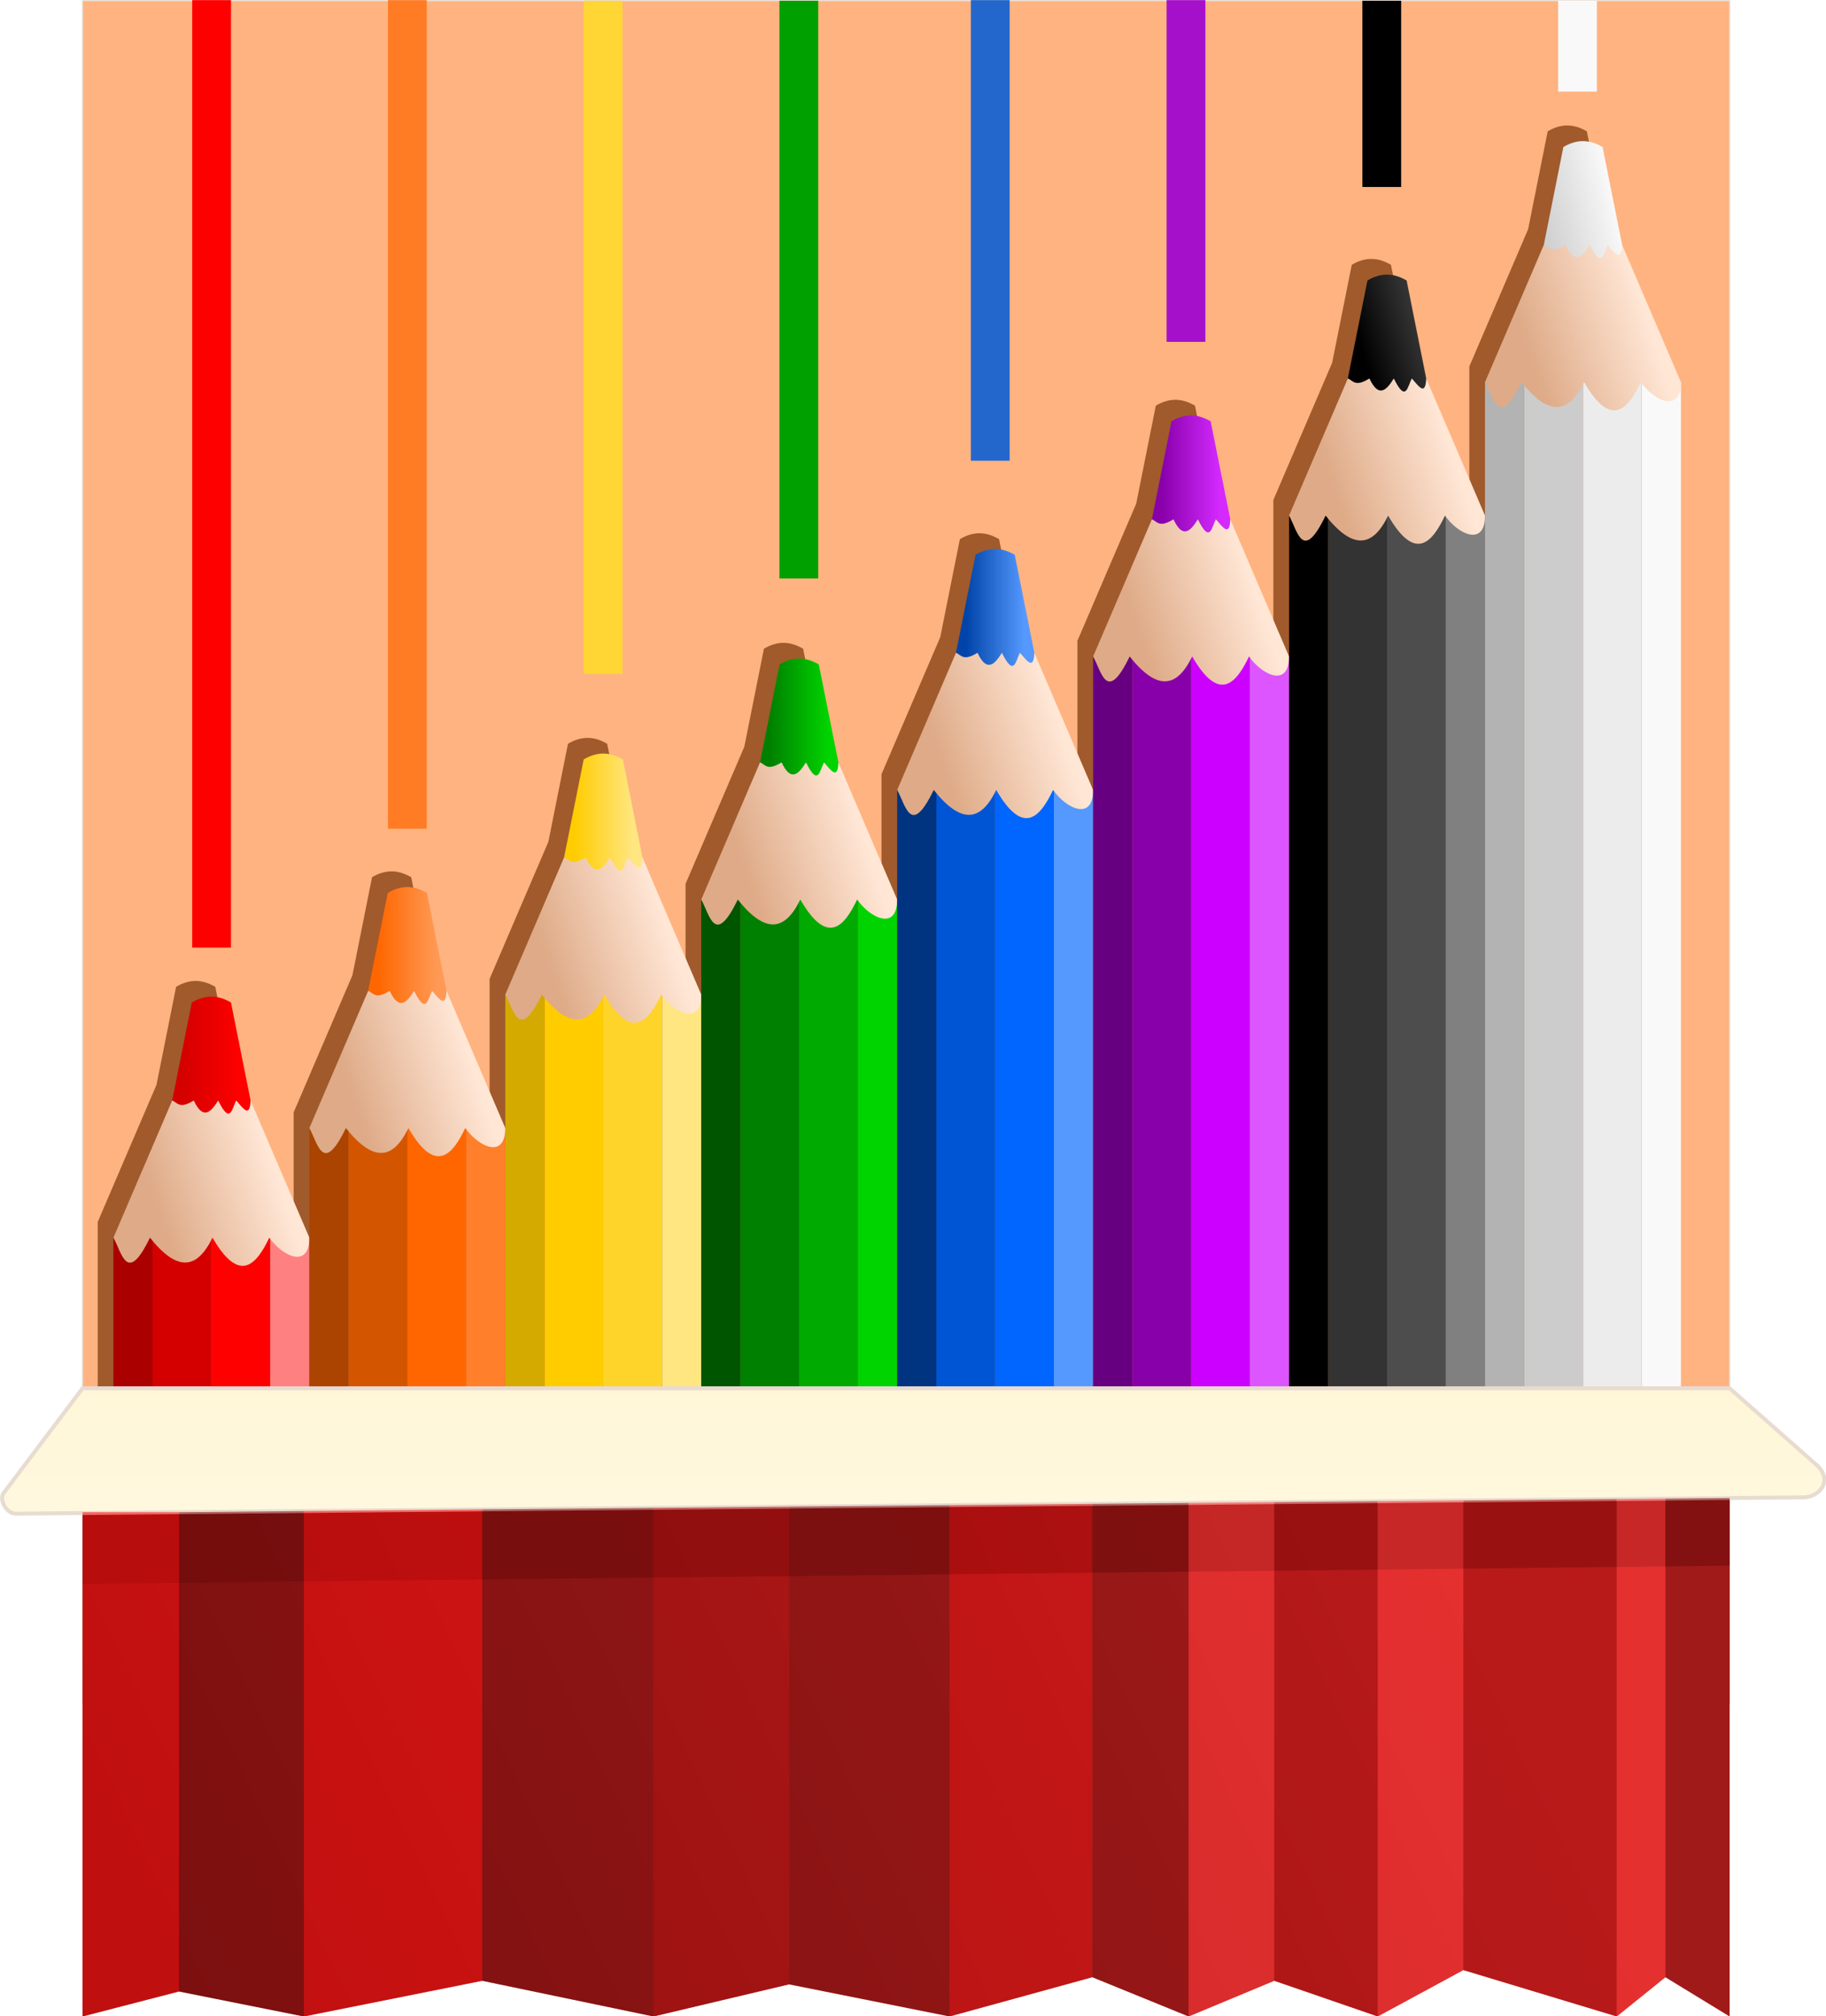 <?xml version="1.0" encoding="UTF-8" standalone="no"?>
<!-- Created with Inkscape (http://www.inkscape.org/) -->

<svg
   xmlns:dc="http://purl.org/dc/elements/1.1/"
   xmlns:cc="http://creativecommons.org/ns#"
   xmlns:rdf="http://www.w3.org/1999/02/22-rdf-syntax-ns#"
   xmlns:svg="http://www.w3.org/2000/svg"
   xmlns="http://www.w3.org/2000/svg"
   xmlns:xlink="http://www.w3.org/1999/xlink"
   xmlns:sodipodi="http://sodipodi.sourceforge.net/DTD/sodipodi-0.dtd"
   xmlns:inkscape="http://www.inkscape.org/namespaces/inkscape"
   width="91.395mm"
   height="100.907mm"
   viewBox="0 0 323.841 357.543"
   id="svg2"
   version="1.1"
   inkscape:version="0.91 r13725"
   sodipodi:docname="color-pencil.svg"
   inkscape:export-filename="C:\Users\Gustavo Ferreira\Dropbox\GRAPHIC STOCK IMAGENS\color-pencil.png"
   inkscape:export-xdpi="350"
   inkscape:export-ydpi="350">
  <defs
     id="defs4">
    <linearGradient
       inkscape:collect="always"
       id="linearGradient4375">
      <stop
         style="stop-color:#782121;stop-opacity:1"
         offset="0"
         id="stop4377" />
      <stop
         style="stop-color:#c83737;stop-opacity:1"
         offset="1"
         id="stop4379" />
    </linearGradient>
    <linearGradient
       inkscape:collect="always"
       id="linearGradient4367">
      <stop
         style="stop-color:#fff8df;stop-opacity:1"
         offset="0"
         id="stop4369" />
      <stop
         style="stop-color:#fff6d5;stop-opacity:1"
         offset="1"
         id="stop4371" />
    </linearGradient>
    <linearGradient
       inkscape:collect="always"
       id="linearGradient4352">
      <stop
         style="stop-color:black;stop-opacity:1"
         offset="0"
         id="stop4354" />
      <stop
         style="stop-color:#333;stop-opacity:1"
         offset="1"
         id="stop4356" />
    </linearGradient>
    <linearGradient
       inkscape:collect="always"
       id="linearGradient4346">
      <stop
         style="stop-color:#ccc;stop-opacity:1"
         offset="0"
         id="stop4348" />
      <stop
         style="stop-color:#f9f9f9;stop-opacity:1"
         offset="1"
         id="stop4350" />
    </linearGradient>
    <linearGradient
       id="linearGradient4304"
       inkscape:collect="always">
      <stop
         id="stop4306"
         offset="0"
         style="stop-color:#80a;stop-opacity:1" />
      <stop
         id="stop4308"
         offset="1"
         style="stop-color:#d42aff;stop-opacity:1" />
    </linearGradient>
    <linearGradient
       id="linearGradient4298"
       inkscape:collect="always">
      <stop
         id="stop4300"
         offset="0"
         style="stop-color:#04a;stop-opacity:1" />
      <stop
         id="stop4302"
         offset="1"
         style="stop-color:#59f;stop-opacity:1" />
    </linearGradient>
    <linearGradient
       id="linearGradient4292"
       inkscape:collect="always">
      <stop
         id="stop4294"
         offset="0"
         style="stop-color:green;stop-opacity:1" />
      <stop
         id="stop4296"
         offset="1"
         style="stop-color:#00d400;stop-opacity:1" />
    </linearGradient>
    <linearGradient
       id="linearGradient4286"
       inkscape:collect="always">
      <stop
         id="stop4288"
         offset="0"
         style="stop-color:#fc0;stop-opacity:1" />
      <stop
         id="stop4290"
         offset="1"
         style="stop-color:#ffe680;stop-opacity:1" />
    </linearGradient>
    <linearGradient
       id="linearGradient4280"
       inkscape:collect="always">
      <stop
         id="stop4282"
         offset="0"
         style="stop-color:#f60;stop-opacity:1" />
      <stop
         id="stop4284"
         offset="1"
         style="stop-color:#f95;stop-opacity:1" />
    </linearGradient>
    <linearGradient
       inkscape:collect="always"
       id="linearGradient4172">
      <stop
         style="stop-color:#d40000;stop-opacity:1;"
         offset="0"
         id="stop4174" />
      <stop
         style="stop-color:red;stop-opacity:1"
         offset="1"
         id="stop4176" />
    </linearGradient>
    <linearGradient
       inkscape:collect="always"
       id="linearGradient4150">
      <stop
         style="stop-color:#deaa87;stop-opacity:1"
         offset="0"
         id="stop4152" />
      <stop
         style="stop-color:#ffe6d5;stop-opacity:1"
         offset="1"
         id="stop4154" />
    </linearGradient>
    <linearGradient
       inkscape:collect="always"
       xlink:href="#linearGradient4150"
       id="linearGradient4156"
       x1="260"
       y1="632.362"
       x2="290"
       y2="622.362"
       gradientUnits="userSpaceOnUse" />
    <linearGradient
       inkscape:collect="always"
       xlink:href="#linearGradient4172"
       id="linearGradient4178"
       x1="267.5"
       y1="594.862"
       x2="282.5"
       y2="594.862"
       gradientUnits="userSpaceOnUse" />
    <linearGradient
       inkscape:collect="always"
       xlink:href="#linearGradient4150"
       id="linearGradient4202"
       gradientUnits="userSpaceOnUse"
       x1="260"
       y1="632.362"
       x2="290"
       y2="622.362" />
    <linearGradient
       inkscape:collect="always"
       xlink:href="#linearGradient4280"
       id="linearGradient4204"
       gradientUnits="userSpaceOnUse"
       x1="267.5"
       y1="594.862"
       x2="282.5"
       y2="594.862" />
    <linearGradient
       inkscape:collect="always"
       xlink:href="#linearGradient4150"
       id="linearGradient4222"
       gradientUnits="userSpaceOnUse"
       x1="260"
       y1="632.362"
       x2="290"
       y2="622.362" />
    <linearGradient
       inkscape:collect="always"
       xlink:href="#linearGradient4286"
       id="linearGradient4224"
       gradientUnits="userSpaceOnUse"
       x1="267.5"
       y1="594.862"
       x2="282.5"
       y2="594.862" />
    <linearGradient
       inkscape:collect="always"
       xlink:href="#linearGradient4150"
       id="linearGradient4268"
       gradientUnits="userSpaceOnUse"
       x1="260"
       y1="632.362"
       x2="290"
       y2="622.362" />
    <linearGradient
       inkscape:collect="always"
       xlink:href="#linearGradient4292"
       id="linearGradient4270"
       gradientUnits="userSpaceOnUse"
       x1="267.5"
       y1="594.862"
       x2="282.5"
       y2="594.862" />
    <linearGradient
       inkscape:collect="always"
       xlink:href="#linearGradient4150"
       id="linearGradient4272"
       gradientUnits="userSpaceOnUse"
       x1="260"
       y1="632.362"
       x2="290"
       y2="622.362" />
    <linearGradient
       inkscape:collect="always"
       xlink:href="#linearGradient4298"
       id="linearGradient4274"
       gradientUnits="userSpaceOnUse"
       x1="267.5"
       y1="594.862"
       x2="282.5"
       y2="594.862" />
    <linearGradient
       inkscape:collect="always"
       xlink:href="#linearGradient4150"
       id="linearGradient4276"
       gradientUnits="userSpaceOnUse"
       x1="260"
       y1="632.362"
       x2="290"
       y2="622.362" />
    <linearGradient
       inkscape:collect="always"
       xlink:href="#linearGradient4304"
       id="linearGradient4278"
       gradientUnits="userSpaceOnUse"
       x1="267.5"
       y1="594.862"
       x2="282.5"
       y2="594.862" />
    <linearGradient
       inkscape:collect="always"
       xlink:href="#linearGradient4150"
       id="linearGradient4338"
       gradientUnits="userSpaceOnUse"
       x1="260"
       y1="632.362"
       x2="290"
       y2="622.362" />
    <linearGradient
       inkscape:collect="always"
       xlink:href="#linearGradient4352"
       id="linearGradient4340"
       gradientUnits="userSpaceOnUse"
       x1="267.5"
       y1="596.875"
       x2="282.053"
       y2="592.402" />
    <linearGradient
       inkscape:collect="always"
       xlink:href="#linearGradient4150"
       id="linearGradient4342"
       gradientUnits="userSpaceOnUse"
       x1="260"
       y1="632.362"
       x2="290"
       y2="622.362" />
    <linearGradient
       inkscape:collect="always"
       xlink:href="#linearGradient4346"
       id="linearGradient4344"
       gradientUnits="userSpaceOnUse"
       x1="261.685"
       y1="596.092"
       x2="281.829"
       y2="591.283" />
    <linearGradient
       inkscape:collect="always"
       xlink:href="#linearGradient4367"
       id="linearGradient4373"
       x1="485.717"
       y1="713.651"
       x2="485.717"
       y2="672.767"
       gradientUnits="userSpaceOnUse" />
    <linearGradient
       inkscape:collect="always"
       xlink:href="#linearGradient4375"
       id="linearGradient4381"
       x1="272.969"
       y1="849.379"
       x2="584.215"
       y2="702.873"
       gradientUnits="userSpaceOnUse" />
    <filter
       inkscape:collect="always"
       style="color-interpolation-filters:sRGB"
       id="filter4587"
       x="-0.011"
       width="1.022"
       y="-0.013"
       height="1.027">
      <feGaussianBlur
         inkscape:collect="always"
         stdDeviation="1.825"
         id="feGaussianBlur4589" />
    </filter>
  </defs>
  <sodipodi:namedview
     id="base"
     pagecolor="#ffffff"
     bordercolor="#666666"
     borderopacity="1.0"
     inkscape:pageopacity="0.0"
     inkscape:pageshadow="2"
     inkscape:zoom="0.62004635"
     inkscape:cx="-197.70348"
     inkscape:cy="29.43805"
     inkscape:document-units="px"
     inkscape:current-layer="layer1"
     showgrid="false"
     inkscape:snap-bbox="true"
     inkscape:bbox-paths="true"
     inkscape:bbox-nodes="true"
     inkscape:snap-bbox-edge-midpoints="true"
     inkscape:snap-bbox-midpoints="true"
     inkscape:object-paths="true"
     inkscape:snap-intersection-paths="true"
     inkscape:object-nodes="true"
     inkscape:snap-smooth-nodes="true"
     inkscape:snap-midpoints="true"
     inkscape:snap-object-midpoints="true"
     inkscape:snap-center="true"
     inkscape:snap-text-baseline="true"
     inkscape:snap-page="true"
     inkscape:snap-global="true"
     showguides="false"
     fit-margin-top="0"
     fit-margin-left="0"
     fit-margin-right="0"
     fit-margin-bottom="0">
    <inkscape:grid
       type="xygrid"
       id="grid4136"
       originx="-221.08"
       originy="-368.232" />
  </sodipodi:namedview>
  <g
     inkscape:label="Camada 1"
     inkscape:groupmode="layer"
     id="layer1"
     transform="translate(-221.08,-326.587)">
    <g
       id="g4728"
       transform="matrix(0.695,0,0,0.695,67.445,99.631)">
      <path
         inkscape:connector-curvature="0"
         id="rect4361"
         d="m 242.126,326.737 420.3,0 0,434.518 -420.3,0 z"
         style="opacity:1;fill:#ffb380;fill-opacity:1;stroke:#e8dbd0;stroke-width:0.3;stroke-linecap:butt;stroke-linejoin:miter;stroke-miterlimit:4;stroke-dasharray:none;stroke-dashoffset:0;stroke-opacity:1" />
      <path
         inkscape:connector-curvature="0"
         id="rect4711"
         d="m 270.107,326.587 9.893,0 0,241.761 -9.893,0 z"
         style="opacity:1;fill:red;fill-opacity:1;stroke:none;stroke-width:1;stroke-linecap:butt;stroke-linejoin:miter;stroke-miterlimit:4;stroke-dasharray:none;stroke-dashoffset:0;stroke-opacity:1" />
      <g
         id="g4652">
        <path
           style="opacity:1;fill:#a05a2c;fill-opacity:1;stroke:none;stroke-width:4.4;stroke-linecap:butt;stroke-linejoin:miter;stroke-miterlimit:4;stroke-dasharray:none;stroke-dashoffset:0;stroke-opacity:1;filter:url(#filter4587)"
           d="m 620.785,358.57 c -1.48,0.036 -3.069,0.477 -4.785,1.496 l -5,25 -15,35 0,34.057 -15,-35 -5,-25 c -2.823,-1.638 -6.077,-2.329 -10,0 l -5,25 -15,35 0,35.943 -15,-35 -5,-25 c -2.823,-1.638 -6.077,-2.329 -10,0 l -5,25 -15,35 0,34.057 -15,-35 -5,-25 c -2.823,-1.638 -6.077,-2.329 -10,0 l -5,25 -15,35 0,27.965 -15,-35 -5,-25 c -2.823,-1.638 -6.077,-2.329 -10,0 l -5,25 -15,35 0,24.252 -15,-35 -5,-25 c -2.823,-1.638 -6.077,-2.329 -10,0 l -5,25 -15,35 0,34.057 -15,-35 -5,-25 c -2.823,-1.638 -6.077,-2.329 -10,0 l -5,25 -15,35 0,27.965 -15,-35 -5,-25 c -2.823,-1.638 -6.077,-2.329 -10,0 l -5,25 -15,35 0,50 c 148.656,0.134 265.682,0.15 400,0.15 l 0,-268.445 -15,-35 -5,-25 c -1.588,-0.921 -3.312,-1.543 -5.215,-1.496 z"
           id="path4388"
           inkscape:connector-curvature="0"
           sodipodi:nodetypes="sccccccccccccccccccccccccccccccccccccccccccccccccccs" />
        <g
           id="g4180">
          <path
             sodipodi:nodetypes="ccccc"
             inkscape:connector-curvature="0"
             id="path4138"
             d="m 250,682.362 10,0 0,-40 -10,0 z"
             style="opacity:1;fill:#a00;fill-opacity:1;stroke:none;stroke-width:4.4;stroke-linecap:butt;stroke-linejoin:miter;stroke-miterlimit:4;stroke-dasharray:none;stroke-dashoffset:0;stroke-opacity:1" />
          <path
             sodipodi:nodetypes="ccccc"
             inkscape:connector-curvature="0"
             id="path4140"
             d="m 260,642.362 15,0 0,40 -15,0 z"
             style="opacity:1;fill:#d40000;fill-opacity:1;stroke:none;stroke-width:4.4;stroke-linecap:butt;stroke-linejoin:miter;stroke-miterlimit:4;stroke-dasharray:none;stroke-dashoffset:0;stroke-opacity:1" />
          <path
             sodipodi:nodetypes="ccccc"
             inkscape:connector-curvature="0"
             id="path4142"
             d="m 275,642.362 15,0 0,40 -15,0 z"
             style="opacity:1;fill:red;fill-opacity:1;stroke:none;stroke-width:4.4;stroke-linecap:butt;stroke-linejoin:miter;stroke-miterlimit:4;stroke-dasharray:none;stroke-dashoffset:0;stroke-opacity:1" />
          <path
             sodipodi:nodetypes="ccccc"
             inkscape:connector-curvature="0"
             id="path4144"
             d="m 290,642.362 10,0 0,40 -10,0 z"
             style="opacity:1;fill:#ff8080;fill-opacity:1;stroke:none;stroke-width:4.4;stroke-linecap:butt;stroke-linejoin:miter;stroke-miterlimit:4;stroke-dasharray:none;stroke-dashoffset:0;stroke-opacity:1" />
          <path
             sodipodi:nodetypes="cccccccc"
             inkscape:connector-curvature="0"
             id="path4146"
             d="m 250,642.362 c 2.208,3.96 3.458,12.139 9.325,0 7.006,8.81 12.018,8.118 15.954,0 7.013,12.157 11.345,6.618 14.504,0 3.406,4.852 10.217,7.979 10.217,0 l -15,-35 -20,0 z"
             style="opacity:1;fill:url(#linearGradient4156);fill-opacity:1;stroke:none;stroke-width:4.4;stroke-linecap:butt;stroke-linejoin:miter;stroke-miterlimit:4;stroke-dasharray:none;stroke-dashoffset:0;stroke-opacity:1" />
          <path
             sodipodi:nodetypes="cccccccc"
             inkscape:connector-curvature="0"
             id="path4148"
             d="m 265,607.362 5,-25 c 3.923,-2.329 7.177,-1.638 10,0 l 5,25 c -0.171,4.683 -2.026,1.864 -3.667,0 -1.062,1.887 -1.451,6.466 -4.601,0 -1.917,3.105 -3.895,5.007 -6.225,0 -3.704,2.283 -4.12,0.548 -5.507,0 z"
             style="opacity:1;fill:url(#linearGradient4178);fill-opacity:1;stroke:none;stroke-width:4.4;stroke-linecap:butt;stroke-linejoin:miter;stroke-miterlimit:4;stroke-dasharray:none;stroke-dashoffset:0;stroke-opacity:1" />
        </g>
        <g
           id="g4188"
           transform="translate(50,-27.965)">
          <path
             style="opacity:1;fill:#a40;fill-opacity:1;stroke:none;stroke-width:4.4;stroke-linecap:butt;stroke-linejoin:miter;stroke-miterlimit:4;stroke-dasharray:none;stroke-dashoffset:0;stroke-opacity:1"
             d="m 250,710.477 10,0 0,-68.115 -10,0 z"
             id="path4190"
             inkscape:connector-curvature="0"
             sodipodi:nodetypes="ccccc" />
          <path
             style="opacity:1;fill:#d45500;fill-opacity:1;stroke:none;stroke-width:4.4;stroke-linecap:butt;stroke-linejoin:miter;stroke-miterlimit:4;stroke-dasharray:none;stroke-dashoffset:0;stroke-opacity:1"
             d="m 260,642.362 15,0 0,68.115 -15,0 z"
             id="path4192"
             inkscape:connector-curvature="0"
             sodipodi:nodetypes="ccccc" />
          <path
             style="opacity:1;fill:#f60;fill-opacity:1;stroke:none;stroke-width:4.4;stroke-linecap:butt;stroke-linejoin:miter;stroke-miterlimit:4;stroke-dasharray:none;stroke-dashoffset:0;stroke-opacity:1"
             d="m 275,642.362 15,0 0,68.115 -15,0 z"
             id="path4194"
             inkscape:connector-curvature="0"
             sodipodi:nodetypes="ccccc" />
          <path
             style="opacity:1;fill:#ff7f2a;fill-opacity:1;stroke:none;stroke-width:4.4;stroke-linecap:butt;stroke-linejoin:miter;stroke-miterlimit:4;stroke-dasharray:none;stroke-dashoffset:0;stroke-opacity:1"
             d="m 290,642.362 10,0 0,68.115 -10,0 z"
             id="path4196"
             inkscape:connector-curvature="0"
             sodipodi:nodetypes="ccccc" />
          <path
             style="opacity:1;fill:url(#linearGradient4202);fill-opacity:1;stroke:none;stroke-width:4.4;stroke-linecap:butt;stroke-linejoin:miter;stroke-miterlimit:4;stroke-dasharray:none;stroke-dashoffset:0;stroke-opacity:1"
             d="m 250,642.362 c 2.208,3.96 3.458,12.139 9.325,0 7.006,8.81 12.018,8.118 15.954,0 7.013,12.157 11.345,6.618 14.504,0 3.406,4.852 10.217,7.979 10.217,0 l -15,-35 -20,0 z"
             id="path4198"
             inkscape:connector-curvature="0"
             sodipodi:nodetypes="cccccccc" />
          <path
             style="opacity:1;fill:url(#linearGradient4204);fill-opacity:1;stroke:none;stroke-width:4.4;stroke-linecap:butt;stroke-linejoin:miter;stroke-miterlimit:4;stroke-dasharray:none;stroke-dashoffset:0;stroke-opacity:1"
             d="m 265,607.362 5,-25 c 3.923,-2.329 7.177,-1.638 10,0 l 5,25 c -0.171,4.683 -2.026,1.864 -3.667,0 -1.062,1.887 -1.451,6.466 -4.601,0 -1.917,3.105 -3.895,5.007 -6.225,0 -3.704,2.283 -4.12,0.548 -5.507,0 z"
             id="path4200"
             inkscape:connector-curvature="0"
             sodipodi:nodetypes="cccccccc" />
        </g>
        <g
           transform="translate(100,-62.023)"
           id="g4208">
          <path
             sodipodi:nodetypes="ccccc"
             inkscape:connector-curvature="0"
             id="path4210"
             d="m 250,744.535 10,0 0,-102.173 -10,0 z"
             style="opacity:1;fill:#d4aa00;fill-opacity:1;stroke:none;stroke-width:4.4;stroke-linecap:butt;stroke-linejoin:miter;stroke-miterlimit:4;stroke-dasharray:none;stroke-dashoffset:0;stroke-opacity:1" />
          <path
             sodipodi:nodetypes="ccccc"
             inkscape:connector-curvature="0"
             id="path4212"
             d="m 260,642.362 15,0 0,102.173 -15,0 z"
             style="opacity:1;fill:#fc0;fill-opacity:1;stroke:none;stroke-width:4.4;stroke-linecap:butt;stroke-linejoin:miter;stroke-miterlimit:4;stroke-dasharray:none;stroke-dashoffset:0;stroke-opacity:1" />
          <path
             sodipodi:nodetypes="ccccc"
             inkscape:connector-curvature="0"
             id="path4214"
             d="m 275,642.362 15,0 0,102.173 -15,0 z"
             style="opacity:1;fill:#ffd42a;fill-opacity:1;stroke:none;stroke-width:4.4;stroke-linecap:butt;stroke-linejoin:miter;stroke-miterlimit:4;stroke-dasharray:none;stroke-dashoffset:0;stroke-opacity:1" />
          <path
             sodipodi:nodetypes="ccccc"
             inkscape:connector-curvature="0"
             id="path4216"
             d="m 290,642.362 10,0 0,102.173 -10,0 z"
             style="opacity:1;fill:#ffe680;fill-opacity:1;stroke:none;stroke-width:4.4;stroke-linecap:butt;stroke-linejoin:miter;stroke-miterlimit:4;stroke-dasharray:none;stroke-dashoffset:0;stroke-opacity:1" />
          <path
             sodipodi:nodetypes="cccccccc"
             inkscape:connector-curvature="0"
             id="path4218"
             d="m 250,642.362 c 2.208,3.96 3.458,12.139 9.325,0 7.006,8.81 12.018,8.118 15.954,0 7.013,12.157 11.345,6.618 14.504,0 3.406,4.852 10.217,7.979 10.217,0 l -15,-35 -20,0 z"
             style="opacity:1;fill:url(#linearGradient4222);fill-opacity:1;stroke:none;stroke-width:4.4;stroke-linecap:butt;stroke-linejoin:miter;stroke-miterlimit:4;stroke-dasharray:none;stroke-dashoffset:0;stroke-opacity:1" />
          <path
             sodipodi:nodetypes="cccccccc"
             inkscape:connector-curvature="0"
             id="path4220"
             d="m 265,607.362 5,-25 c 3.923,-2.329 7.177,-1.638 10,0 l 5,25 c -0.171,4.683 -2.026,1.864 -3.667,0 -1.062,1.887 -1.451,6.466 -4.601,0 -1.917,3.105 -3.895,5.007 -6.225,0 -3.704,2.283 -4.12,0.548 -5.507,0 z"
             style="opacity:1;fill:url(#linearGradient4224);fill-opacity:1;stroke:none;stroke-width:4.4;stroke-linecap:butt;stroke-linejoin:miter;stroke-miterlimit:4;stroke-dasharray:none;stroke-dashoffset:0;stroke-opacity:1" />
        </g>
        <g
           id="g4226"
           transform="translate(150,-86.273)">
          <path
             style="opacity:1;fill:#050;fill-opacity:1;stroke:none;stroke-width:4.4;stroke-linecap:butt;stroke-linejoin:miter;stroke-miterlimit:4;stroke-dasharray:none;stroke-dashoffset:0;stroke-opacity:1"
             d="m 250,768.636 10,0 0,-126.273 -10,0 z"
             id="path4228"
             inkscape:connector-curvature="0"
             sodipodi:nodetypes="ccccc" />
          <path
             style="opacity:1;fill:green;fill-opacity:1;stroke:none;stroke-width:4.4;stroke-linecap:butt;stroke-linejoin:miter;stroke-miterlimit:4;stroke-dasharray:none;stroke-dashoffset:0;stroke-opacity:1"
             d="m 260,642.362 15,0 0,126.273 -15,0 z"
             id="path4230"
             inkscape:connector-curvature="0"
             sodipodi:nodetypes="ccccc" />
          <path
             style="opacity:1;fill:#0a0;fill-opacity:1;stroke:none;stroke-width:4.4;stroke-linecap:butt;stroke-linejoin:miter;stroke-miterlimit:4;stroke-dasharray:none;stroke-dashoffset:0;stroke-opacity:1"
             d="m 275,642.362 15,0 0,126.273 -15,0 z"
             id="path4232"
             inkscape:connector-curvature="0"
             sodipodi:nodetypes="ccccc" />
          <path
             style="opacity:1;fill:#00d400;fill-opacity:1;stroke:none;stroke-width:4.4;stroke-linecap:butt;stroke-linejoin:miter;stroke-miterlimit:4;stroke-dasharray:none;stroke-dashoffset:0;stroke-opacity:1"
             d="m 290,642.362 10,0 0,126.273 -10,0 z"
             id="path4234"
             inkscape:connector-curvature="0"
             sodipodi:nodetypes="ccccc" />
          <path
             style="opacity:1;fill:url(#linearGradient4268);fill-opacity:1;stroke:none;stroke-width:4.4;stroke-linecap:butt;stroke-linejoin:miter;stroke-miterlimit:4;stroke-dasharray:none;stroke-dashoffset:0;stroke-opacity:1"
             d="m 250,642.362 c 2.208,3.96 3.458,12.139 9.325,0 7.006,8.81 12.018,8.118 15.954,0 7.013,12.157 11.345,6.618 14.504,0 3.406,4.852 10.217,7.979 10.217,0 l -15,-35 -20,0 z"
             id="path4236"
             inkscape:connector-curvature="0"
             sodipodi:nodetypes="cccccccc" />
          <path
             style="opacity:1;fill:url(#linearGradient4270);fill-opacity:1;stroke:none;stroke-width:4.4;stroke-linecap:butt;stroke-linejoin:miter;stroke-miterlimit:4;stroke-dasharray:none;stroke-dashoffset:0;stroke-opacity:1"
             d="m 265,607.362 5,-25 c 3.923,-2.329 7.177,-1.638 10,0 l 5,25 c -0.171,4.683 -2.026,1.864 -3.667,0 -1.062,1.887 -1.451,6.466 -4.601,0 -1.917,3.105 -3.895,5.007 -6.225,0 -3.704,2.283 -4.12,0.548 -5.507,0 z"
             id="path4238"
             inkscape:connector-curvature="0"
             sodipodi:nodetypes="cccccccc" />
        </g>
        <g
           transform="translate(200,-114.239)"
           id="g4240">
          <path
             sodipodi:nodetypes="ccccc"
             inkscape:connector-curvature="0"
             id="path4242"
             d="m 250,796.751 10,0 0,-154.389 -10,0 z"
             style="opacity:1;fill:#003380;fill-opacity:1;stroke:none;stroke-width:4.4;stroke-linecap:butt;stroke-linejoin:miter;stroke-miterlimit:4;stroke-dasharray:none;stroke-dashoffset:0;stroke-opacity:1" />
          <path
             sodipodi:nodetypes="ccccc"
             inkscape:connector-curvature="0"
             id="path4244"
             d="m 260,642.362 15,0 0,154.389 -15,0 z"
             style="opacity:1;fill:#0055d4;fill-opacity:1;stroke:none;stroke-width:4.4;stroke-linecap:butt;stroke-linejoin:miter;stroke-miterlimit:4;stroke-dasharray:none;stroke-dashoffset:0;stroke-opacity:1" />
          <path
             sodipodi:nodetypes="ccccc"
             inkscape:connector-curvature="0"
             id="path4246"
             d="m 275,642.362 15,0 0,154.389 -15,0 z"
             style="opacity:1;fill:#06f;fill-opacity:1;stroke:none;stroke-width:4.4;stroke-linecap:butt;stroke-linejoin:miter;stroke-miterlimit:4;stroke-dasharray:none;stroke-dashoffset:0;stroke-opacity:1" />
          <path
             sodipodi:nodetypes="ccccc"
             inkscape:connector-curvature="0"
             id="path4248"
             d="m 290,642.362 10,0 0,154.389 -10,0 z"
             style="opacity:1;fill:#59f;fill-opacity:1;stroke:none;stroke-width:4.4;stroke-linecap:butt;stroke-linejoin:miter;stroke-miterlimit:4;stroke-dasharray:none;stroke-dashoffset:0;stroke-opacity:1" />
          <path
             sodipodi:nodetypes="cccccccc"
             inkscape:connector-curvature="0"
             id="path4250"
             d="m 250,642.362 c 2.208,3.96 3.458,12.139 9.325,0 7.006,8.81 12.018,8.118 15.954,0 7.013,12.157 11.345,6.618 14.504,0 3.406,4.852 10.217,7.979 10.217,0 l -15,-35 -20,0 z"
             style="opacity:1;fill:url(#linearGradient4272);fill-opacity:1;stroke:none;stroke-width:4.4;stroke-linecap:butt;stroke-linejoin:miter;stroke-miterlimit:4;stroke-dasharray:none;stroke-dashoffset:0;stroke-opacity:1" />
          <path
             sodipodi:nodetypes="cccccccc"
             inkscape:connector-curvature="0"
             id="path4252"
             d="m 265,607.362 5,-25 c 3.923,-2.329 7.177,-1.638 10,0 l 5,25 c -0.171,4.683 -2.026,1.864 -3.667,0 -1.062,1.887 -1.451,6.466 -4.601,0 -1.917,3.105 -3.895,5.007 -6.225,0 -3.704,2.283 -4.12,0.548 -5.507,0 z"
             style="opacity:1;fill:url(#linearGradient4274);fill-opacity:1;stroke:none;stroke-width:4.4;stroke-linecap:butt;stroke-linejoin:miter;stroke-miterlimit:4;stroke-dasharray:none;stroke-dashoffset:0;stroke-opacity:1" />
        </g>
        <g
           id="g4254"
           transform="translate(250,-148.296)">
          <path
             style="opacity:1;fill:#660080;fill-opacity:1;stroke:none;stroke-width:4.4;stroke-linecap:butt;stroke-linejoin:miter;stroke-miterlimit:4;stroke-dasharray:none;stroke-dashoffset:0;stroke-opacity:1"
             d="m 250,830.808 10,0 0,-188.446 -10,0 z"
             id="path4256"
             inkscape:connector-curvature="0"
             sodipodi:nodetypes="ccccc" />
          <path
             style="opacity:1;fill:#80a;fill-opacity:1;stroke:none;stroke-width:4.4;stroke-linecap:butt;stroke-linejoin:miter;stroke-miterlimit:4;stroke-dasharray:none;stroke-dashoffset:0;stroke-opacity:1"
             d="m 260,642.362 15,0 0,188.446 -15,0 z"
             id="path4258"
             inkscape:connector-curvature="0"
             sodipodi:nodetypes="ccccc" />
          <path
             style="opacity:1;fill:#c0f;fill-opacity:1;stroke:none;stroke-width:4.4;stroke-linecap:butt;stroke-linejoin:miter;stroke-miterlimit:4;stroke-dasharray:none;stroke-dashoffset:0;stroke-opacity:1"
             d="m 275,642.362 15,0 0,188.446 -15,0 z"
             id="path4260"
             inkscape:connector-curvature="0"
             sodipodi:nodetypes="ccccc" />
          <path
             style="opacity:1;fill:#d5f;fill-opacity:1;stroke:none;stroke-width:4.4;stroke-linecap:butt;stroke-linejoin:miter;stroke-miterlimit:4;stroke-dasharray:none;stroke-dashoffset:0;stroke-opacity:1"
             d="m 290,642.362 10,0 0,188.446 -10,0 z"
             id="path4262"
             inkscape:connector-curvature="0"
             sodipodi:nodetypes="ccccc" />
          <path
             style="opacity:1;fill:url(#linearGradient4276);fill-opacity:1;stroke:none;stroke-width:4.4;stroke-linecap:butt;stroke-linejoin:miter;stroke-miterlimit:4;stroke-dasharray:none;stroke-dashoffset:0;stroke-opacity:1"
             d="m 250,642.362 c 2.208,3.96 3.458,12.139 9.325,0 7.006,8.81 12.018,8.118 15.954,0 7.013,12.157 11.345,6.618 14.504,0 3.406,4.852 10.217,7.979 10.217,0 l -15,-35 -20,0 z"
             id="path4264"
             inkscape:connector-curvature="0"
             sodipodi:nodetypes="cccccccc" />
          <path
             style="opacity:1;fill:url(#linearGradient4278);fill-opacity:1;stroke:none;stroke-width:4.4;stroke-linecap:butt;stroke-linejoin:miter;stroke-miterlimit:4;stroke-dasharray:none;stroke-dashoffset:0;stroke-opacity:1"
             d="m 265,607.362 5,-25 c 3.923,-2.329 7.177,-1.638 10,0 l 5,25 c -0.171,4.683 -2.026,1.864 -3.667,0 -1.062,1.887 -1.451,6.466 -4.601,0 -1.917,3.105 -3.895,5.007 -6.225,0 -3.704,2.283 -4.12,0.548 -5.507,0 z"
             id="path4266"
             inkscape:connector-curvature="0"
             sodipodi:nodetypes="cccccccc" />
        </g>
        <g
           id="g4310"
           transform="translate(300,-184.239)">
          <path
             style="opacity:1;fill:black;fill-opacity:1;stroke:none;stroke-width:4.4;stroke-linecap:butt;stroke-linejoin:miter;stroke-miterlimit:4;stroke-dasharray:none;stroke-dashoffset:0;stroke-opacity:1"
             d="m 250,866.751 10,0 0,-224.389 -10,0 z"
             id="path4312"
             inkscape:connector-curvature="0"
             sodipodi:nodetypes="ccccc" />
          <path
             style="opacity:1;fill:#333;fill-opacity:1;stroke:none;stroke-width:4.4;stroke-linecap:butt;stroke-linejoin:miter;stroke-miterlimit:4;stroke-dasharray:none;stroke-dashoffset:0;stroke-opacity:1"
             d="m 260,642.362 15,0 0,224.389 -15,0 z"
             id="path4314"
             inkscape:connector-curvature="0"
             sodipodi:nodetypes="ccccc" />
          <path
             style="opacity:1;fill:#4d4d4d;fill-opacity:1;stroke:none;stroke-width:4.4;stroke-linecap:butt;stroke-linejoin:miter;stroke-miterlimit:4;stroke-dasharray:none;stroke-dashoffset:0;stroke-opacity:1"
             d="m 275,642.362 15,0 0,224.389 -15,0 z"
             id="path4316"
             inkscape:connector-curvature="0"
             sodipodi:nodetypes="ccccc" />
          <path
             style="opacity:1;fill:gray;fill-opacity:1;stroke:none;stroke-width:4.4;stroke-linecap:butt;stroke-linejoin:miter;stroke-miterlimit:4;stroke-dasharray:none;stroke-dashoffset:0;stroke-opacity:1"
             d="m 290,642.362 10,0 0,224.389 -10,0 z"
             id="path4318"
             inkscape:connector-curvature="0"
             sodipodi:nodetypes="ccccc" />
          <path
             style="opacity:1;fill:url(#linearGradient4338);fill-opacity:1;stroke:none;stroke-width:4.4;stroke-linecap:butt;stroke-linejoin:miter;stroke-miterlimit:4;stroke-dasharray:none;stroke-dashoffset:0;stroke-opacity:1"
             d="m 250,642.362 c 2.208,3.96 3.458,12.139 9.325,0 7.006,8.81 12.018,8.118 15.954,0 7.013,12.157 11.345,6.618 14.504,0 3.406,4.852 10.217,7.979 10.217,0 l -15,-35 -20,0 z"
             id="path4320"
             inkscape:connector-curvature="0"
             sodipodi:nodetypes="cccccccc" />
          <path
             style="opacity:1;fill:url(#linearGradient4340);fill-opacity:1;stroke:none;stroke-width:4.4;stroke-linecap:butt;stroke-linejoin:miter;stroke-miterlimit:4;stroke-dasharray:none;stroke-dashoffset:0;stroke-opacity:1"
             d="m 265,607.362 5,-25 c 3.923,-2.329 7.177,-1.638 10,0 l 5,25 c -0.171,4.683 -2.026,1.864 -3.667,0 -1.062,1.887 -1.451,6.466 -4.601,0 -1.917,3.105 -3.895,5.007 -6.225,0 -3.704,2.283 -4.12,0.548 -5.507,0 z"
             id="path4322"
             inkscape:connector-curvature="0"
             sodipodi:nodetypes="cccccccc" />
        </g>
        <g
           transform="translate(350,-218.296)"
           id="g4324">
          <path
             sodipodi:nodetypes="ccccc"
             inkscape:connector-curvature="0"
             id="path4326"
             d="m 250,900.808 10,0 0,-258.446 -10,0 z"
             style="opacity:1;fill:#b3b3b3;fill-opacity:1;stroke:none;stroke-width:4.4;stroke-linecap:butt;stroke-linejoin:miter;stroke-miterlimit:4;stroke-dasharray:none;stroke-dashoffset:0;stroke-opacity:1" />
          <path
             sodipodi:nodetypes="ccccc"
             inkscape:connector-curvature="0"
             id="path4328"
             d="m 260,642.362 15,0 0,258.446 -15,0 z"
             style="opacity:1;fill:#ccc;fill-opacity:1;stroke:none;stroke-width:4.4;stroke-linecap:butt;stroke-linejoin:miter;stroke-miterlimit:4;stroke-dasharray:none;stroke-dashoffset:0;stroke-opacity:1" />
          <path
             sodipodi:nodetypes="ccccc"
             inkscape:connector-curvature="0"
             id="path4330"
             d="m 275,642.362 15,0 0,258.446 -15,0 z"
             style="opacity:1;fill:#ececec;fill-opacity:1;stroke:none;stroke-width:4.4;stroke-linecap:butt;stroke-linejoin:miter;stroke-miterlimit:4;stroke-dasharray:none;stroke-dashoffset:0;stroke-opacity:1" />
          <path
             sodipodi:nodetypes="ccccc"
             inkscape:connector-curvature="0"
             id="path4332"
             d="m 290,642.362 10,0 0,258.446 -10,0 z"
             style="opacity:1;fill:#f9f9f9;fill-opacity:1;stroke:none;stroke-width:4.4;stroke-linecap:butt;stroke-linejoin:miter;stroke-miterlimit:4;stroke-dasharray:none;stroke-dashoffset:0;stroke-opacity:1" />
          <path
             sodipodi:nodetypes="cccccccc"
             inkscape:connector-curvature="0"
             id="path4334"
             d="m 250,642.362 c 2.208,3.96 3.458,12.139 9.325,0 7.006,8.81 12.018,8.118 15.954,0 7.013,12.157 11.345,6.618 14.504,0 3.406,4.852 10.217,7.979 10.217,0 l -15,-35 -20,0 z"
             style="opacity:1;fill:url(#linearGradient4342);fill-opacity:1;stroke:none;stroke-width:4.4;stroke-linecap:butt;stroke-linejoin:miter;stroke-miterlimit:4;stroke-dasharray:none;stroke-dashoffset:0;stroke-opacity:1" />
          <path
             sodipodi:nodetypes="cccccccc"
             inkscape:connector-curvature="0"
             id="path4336"
             d="m 265,607.362 5,-25 c 3.923,-2.329 7.177,-1.638 10,0 l 5,25 c -0.171,4.683 -2.026,1.864 -3.667,0 -1.062,1.887 -1.451,6.466 -4.601,0 -1.917,3.105 -3.895,5.007 -6.225,0 -3.704,2.283 -4.12,0.548 -5.507,0 z"
             style="opacity:1;fill:url(#linearGradient4344);fill-opacity:1;stroke:none;stroke-width:4.4;stroke-linecap:butt;stroke-linejoin:miter;stroke-miterlimit:4;stroke-dasharray:none;stroke-dashoffset:0;stroke-opacity:1" />
        </g>
      </g>
      <g
         id="g4633">
        <path
           style="opacity:1;fill:url(#linearGradient4381);fill-opacity:1;stroke:none;stroke-width:0.3;stroke-linecap:butt;stroke-linejoin:miter;stroke-miterlimit:4;stroke-dasharray:none;stroke-dashoffset:0;stroke-opacity:1"
           d="m 242.126,681.422 420.3,0 0,159.665 -16.387,-10.014 -12.419,10.014 -39.146,-11.835 -21.849,11.835 -26.401,-9.104 -21.849,9.104 -24.58,-10.014 -36.415,10.014 -40.967,-8.193 -34.594,8.193 -43.698,-9.104 -45.519,9.104 -31.863,-6.373 -24.614,6.373 z"
           id="rect4358"
           inkscape:connector-curvature="0"
           sodipodi:nodetypes="cccccccccccccccccc" />
        <path
           style="opacity:1;fill:#501616;fill-opacity:0.534;stroke:none;stroke-width:0.3;stroke-linecap:butt;stroke-linejoin:miter;stroke-miterlimit:4;stroke-dasharray:none;stroke-dashoffset:0;stroke-opacity:1"
           d="m 242.126,694.88 420.3,0 -2e-5,31.187 -420.3,4.641 z"
           id="rect4383"
           inkscape:connector-curvature="0"
           sodipodi:nodetypes="ccccc" />
        <path
           style="opacity:1;fill:url(#linearGradient4373);fill-opacity:1;stroke:#e8dbd0;stroke-width:1;stroke-linecap:butt;stroke-linejoin:miter;stroke-miterlimit:4;stroke-dasharray:none;stroke-dashoffset:0;stroke-opacity:1"
           d="m 242.126,680.8 420.3,0 22.405,19.758 c 3.753,3.651 0.953,7.573 -3.08,8.063 l -456.638,4.173 c -2.738,-0.122 -4.232,-3.782 -3.172,-5.203 z"
           id="rect4364"
           inkscape:connector-curvature="0"
           sodipodi:nodetypes="ccccccc" />
        <path
           style="opacity:1;fill:red;fill-opacity:0.534;stroke:none;stroke-width:0.3;stroke-linecap:butt;stroke-linejoin:miter;stroke-miterlimit:4;stroke-dasharray:none;stroke-dashoffset:0;stroke-opacity:1"
           d="m 242.126,841.088 24.614,-6.373 0,-122.301 -24.614,0 z"
           id="path4599"
           inkscape:connector-curvature="0" />
        <path
           style="opacity:1;fill:maroon;fill-opacity:0.534;stroke:none;stroke-width:0.3;stroke-linecap:butt;stroke-linejoin:miter;stroke-miterlimit:4;stroke-dasharray:none;stroke-dashoffset:0;stroke-opacity:1"
           d="m 298.603,841.088 0,-128.965 -31.863,0.291 0,122.301 z"
           id="path4601"
           inkscape:connector-curvature="0"
           sodipodi:nodetypes="ccccc" />
        <path
           style="opacity:1;fill:red;fill-opacity:0.534;stroke:none;stroke-width:0.3;stroke-linecap:butt;stroke-linejoin:miter;stroke-miterlimit:4;stroke-dasharray:none;stroke-dashoffset:0;stroke-opacity:1"
           d="m 344.121,831.984 0,-120.277 -45.519,0.416 0,128.965 z"
           id="path4607"
           inkscape:connector-curvature="0"
           sodipodi:nodetypes="ccccc" />
        <path
           style="opacity:1;fill:maroon;fill-opacity:0.534;stroke:none;stroke-width:0.3;stroke-linecap:butt;stroke-linejoin:miter;stroke-miterlimit:4;stroke-dasharray:none;stroke-dashoffset:0;stroke-opacity:1"
           d="m 387.819,841.088 0,-129.78 -43.698,0.399 0,120.277 z"
           id="path4609"
           inkscape:connector-curvature="0" />
        <path
           style="opacity:1;fill:#a00;fill-opacity:0.534;stroke:none;stroke-width:0.3;stroke-linecap:butt;stroke-linejoin:miter;stroke-miterlimit:4;stroke-dasharray:none;stroke-dashoffset:0;stroke-opacity:1"
           d="m 422.413,832.894 0,-121.903 -34.594,0.316 0,129.78 z"
           id="path4611"
           inkscape:connector-curvature="0" />
        <path
           style="opacity:1;fill:maroon;fill-opacity:0.534;stroke:none;stroke-width:0.3;stroke-linecap:butt;stroke-linejoin:miter;stroke-miterlimit:4;stroke-dasharray:none;stroke-dashoffset:0;stroke-opacity:1"
           d="m 463.38,841.088 0,-130.471 -40.967,0.374 0,121.903 z"
           id="path4613"
           inkscape:connector-curvature="0" />
        <path
           style="opacity:1;fill:#d40000;fill-opacity:0.534;stroke:none;stroke-width:0.3;stroke-linecap:butt;stroke-linejoin:miter;stroke-miterlimit:4;stroke-dasharray:none;stroke-dashoffset:0;stroke-opacity:1"
           d="m 499.795,831.074 0,-120.789 -36.415,0.333 0,130.471 z"
           id="path4615"
           inkscape:connector-curvature="0" />
        <path
           style="opacity:1;fill:maroon;fill-opacity:0.534;stroke:none;stroke-width:0.3;stroke-linecap:butt;stroke-linejoin:miter;stroke-miterlimit:4;stroke-dasharray:none;stroke-dashoffset:0;stroke-opacity:1"
           d="m 524.375,841.088 0,-131.028 -24.58,0.225 0,120.789 z"
           id="path4619"
           inkscape:connector-curvature="0" />
        <path
           style="opacity:1;fill:#ff2a2a;fill-opacity:0.534;stroke:none;stroke-width:0.3;stroke-linecap:butt;stroke-linejoin:miter;stroke-miterlimit:4;stroke-dasharray:none;stroke-dashoffset:0;stroke-opacity:1"
           d="m 524.375,841.088 21.849,-9.104 0,-122.124 -21.849,0.2 0,131.028 z"
           id="path4621"
           inkscape:connector-curvature="0" />
        <path
           style="opacity:1;fill:#a00;fill-opacity:0.534;stroke:none;stroke-width:0.3;stroke-linecap:butt;stroke-linejoin:miter;stroke-miterlimit:4;stroke-dasharray:none;stroke-dashoffset:0;stroke-opacity:1"
           d="m 572.625,841.088 0,-131.469 -26.401,0.241 0,122.124 z"
           id="path4623"
           inkscape:connector-curvature="0" />
        <path
           style="opacity:1;fill:#ff2a2a;fill-opacity:0.534;stroke:none;stroke-width:0.3;stroke-linecap:butt;stroke-linejoin:miter;stroke-miterlimit:4;stroke-dasharray:none;stroke-dashoffset:0;stroke-opacity:1"
           d="m 572.625,841.088 21.849,-11.835 0,-119.834 -21.849,0.2 z"
           id="path4625"
           inkscape:connector-curvature="0" />
        <path
           style="opacity:1;fill:#a00;fill-opacity:0.534;stroke:none;stroke-width:0.3;stroke-linecap:butt;stroke-linejoin:miter;stroke-miterlimit:4;stroke-dasharray:none;stroke-dashoffset:0;stroke-opacity:1"
           d="m 633.62,841.088 0,-132.026 -39.146,0.358 0,119.834 z"
           id="path4627"
           inkscape:connector-curvature="0" />
        <path
           style="opacity:1;fill:#ff2a2a;fill-opacity:0.534;stroke:none;stroke-width:0.3;stroke-linecap:butt;stroke-linejoin:miter;stroke-miterlimit:4;stroke-dasharray:none;stroke-dashoffset:0;stroke-opacity:1"
           d="m 646.039,831.074 0,-122.126 -12.419,0.114 0,132.026 z"
           id="path4629"
           inkscape:connector-curvature="0" />
        <path
           style="opacity:1;fill:maroon;fill-opacity:0.534;stroke:none;stroke-width:0.3;stroke-linecap:butt;stroke-linejoin:miter;stroke-miterlimit:4;stroke-dasharray:none;stroke-dashoffset:0;stroke-opacity:1"
           d="m 662.425,841.088 1e-5,-132.29 -16.387,0.15 0,122.126 z"
           id="path4631"
           inkscape:connector-curvature="0" />
      </g>
      <path
         style="opacity:1;fill:#ff7c25;fill-opacity:1;stroke:none;stroke-width:1;stroke-linecap:butt;stroke-linejoin:miter;stroke-miterlimit:4;stroke-dasharray:none;stroke-dashoffset:0;stroke-opacity:1"
         d="m 320.053,326.587 9.893,0 0,211.426 -9.893,0 z"
         id="path4714"
         inkscape:connector-curvature="0" />
      <path
         sodipodi:nodetypes="ccccc"
         style="opacity:1;fill:#ffd634;fill-opacity:1;stroke:none;stroke-width:1;stroke-linecap:butt;stroke-linejoin:miter;stroke-miterlimit:4;stroke-dasharray:none;stroke-dashoffset:0;stroke-opacity:1"
         d="m 370.014,326.737 9.893,0 0,171.761 -9.893,0 z"
         id="path4716"
         inkscape:connector-curvature="0" />
      <path
         sodipodi:nodetypes="ccccc"
         inkscape:connector-curvature="0"
         id="path4718"
         d="m 419.961,326.737 9.893,0 0,147.426 -9.893,0 z"
         style="opacity:1;fill:#00a000;fill-opacity:1;stroke:none;stroke-width:1;stroke-linecap:butt;stroke-linejoin:miter;stroke-miterlimit:4;stroke-dasharray:none;stroke-dashoffset:0;stroke-opacity:1" />
      <path
         sodipodi:nodetypes="ccccc"
         style="opacity:1;fill:#2367cd;fill-opacity:1;stroke:none;stroke-width:1;stroke-linecap:butt;stroke-linejoin:miter;stroke-miterlimit:4;stroke-dasharray:none;stroke-dashoffset:0;stroke-opacity:1"
         d="m 468.806,326.587 9.893,0 0,117.527 -9.893,0 z"
         id="path4720"
         inkscape:connector-curvature="0" />
      <path
         sodipodi:nodetypes="ccccc"
         inkscape:connector-curvature="0"
         id="path4722"
         d="m 518.752,326.587 9.893,0 0,87.193 -9.893,0 z"
         style="opacity:1;fill:#a510cb;fill-opacity:1;stroke:none;stroke-width:1;stroke-linecap:butt;stroke-linejoin:miter;stroke-miterlimit:4;stroke-dasharray:none;stroke-dashoffset:0;stroke-opacity:1" />
      <path
         inkscape:connector-curvature="0"
         id="path4724"
         d="m 568.713,326.737 9.893,0 0,47.527 -9.893,0 z"
         style="opacity:1;fill:black;fill-opacity:1;stroke:none;stroke-width:1;stroke-linecap:butt;stroke-linejoin:miter;stroke-miterlimit:4;stroke-dasharray:none;stroke-dashoffset:0;stroke-opacity:1"
         sodipodi:nodetypes="ccccc" />
      <path
         style="opacity:1;fill:#f9f9f9;fill-opacity:1;stroke:none;stroke-width:1;stroke-linecap:butt;stroke-linejoin:miter;stroke-miterlimit:4;stroke-dasharray:none;stroke-dashoffset:0;stroke-opacity:1"
         d="m 618.66,326.737 9.893,0 0,23.193 -9.893,0 z"
         id="path4726"
         inkscape:connector-curvature="0"
         sodipodi:nodetypes="ccccc" />
    </g>
  </g>
</svg>
